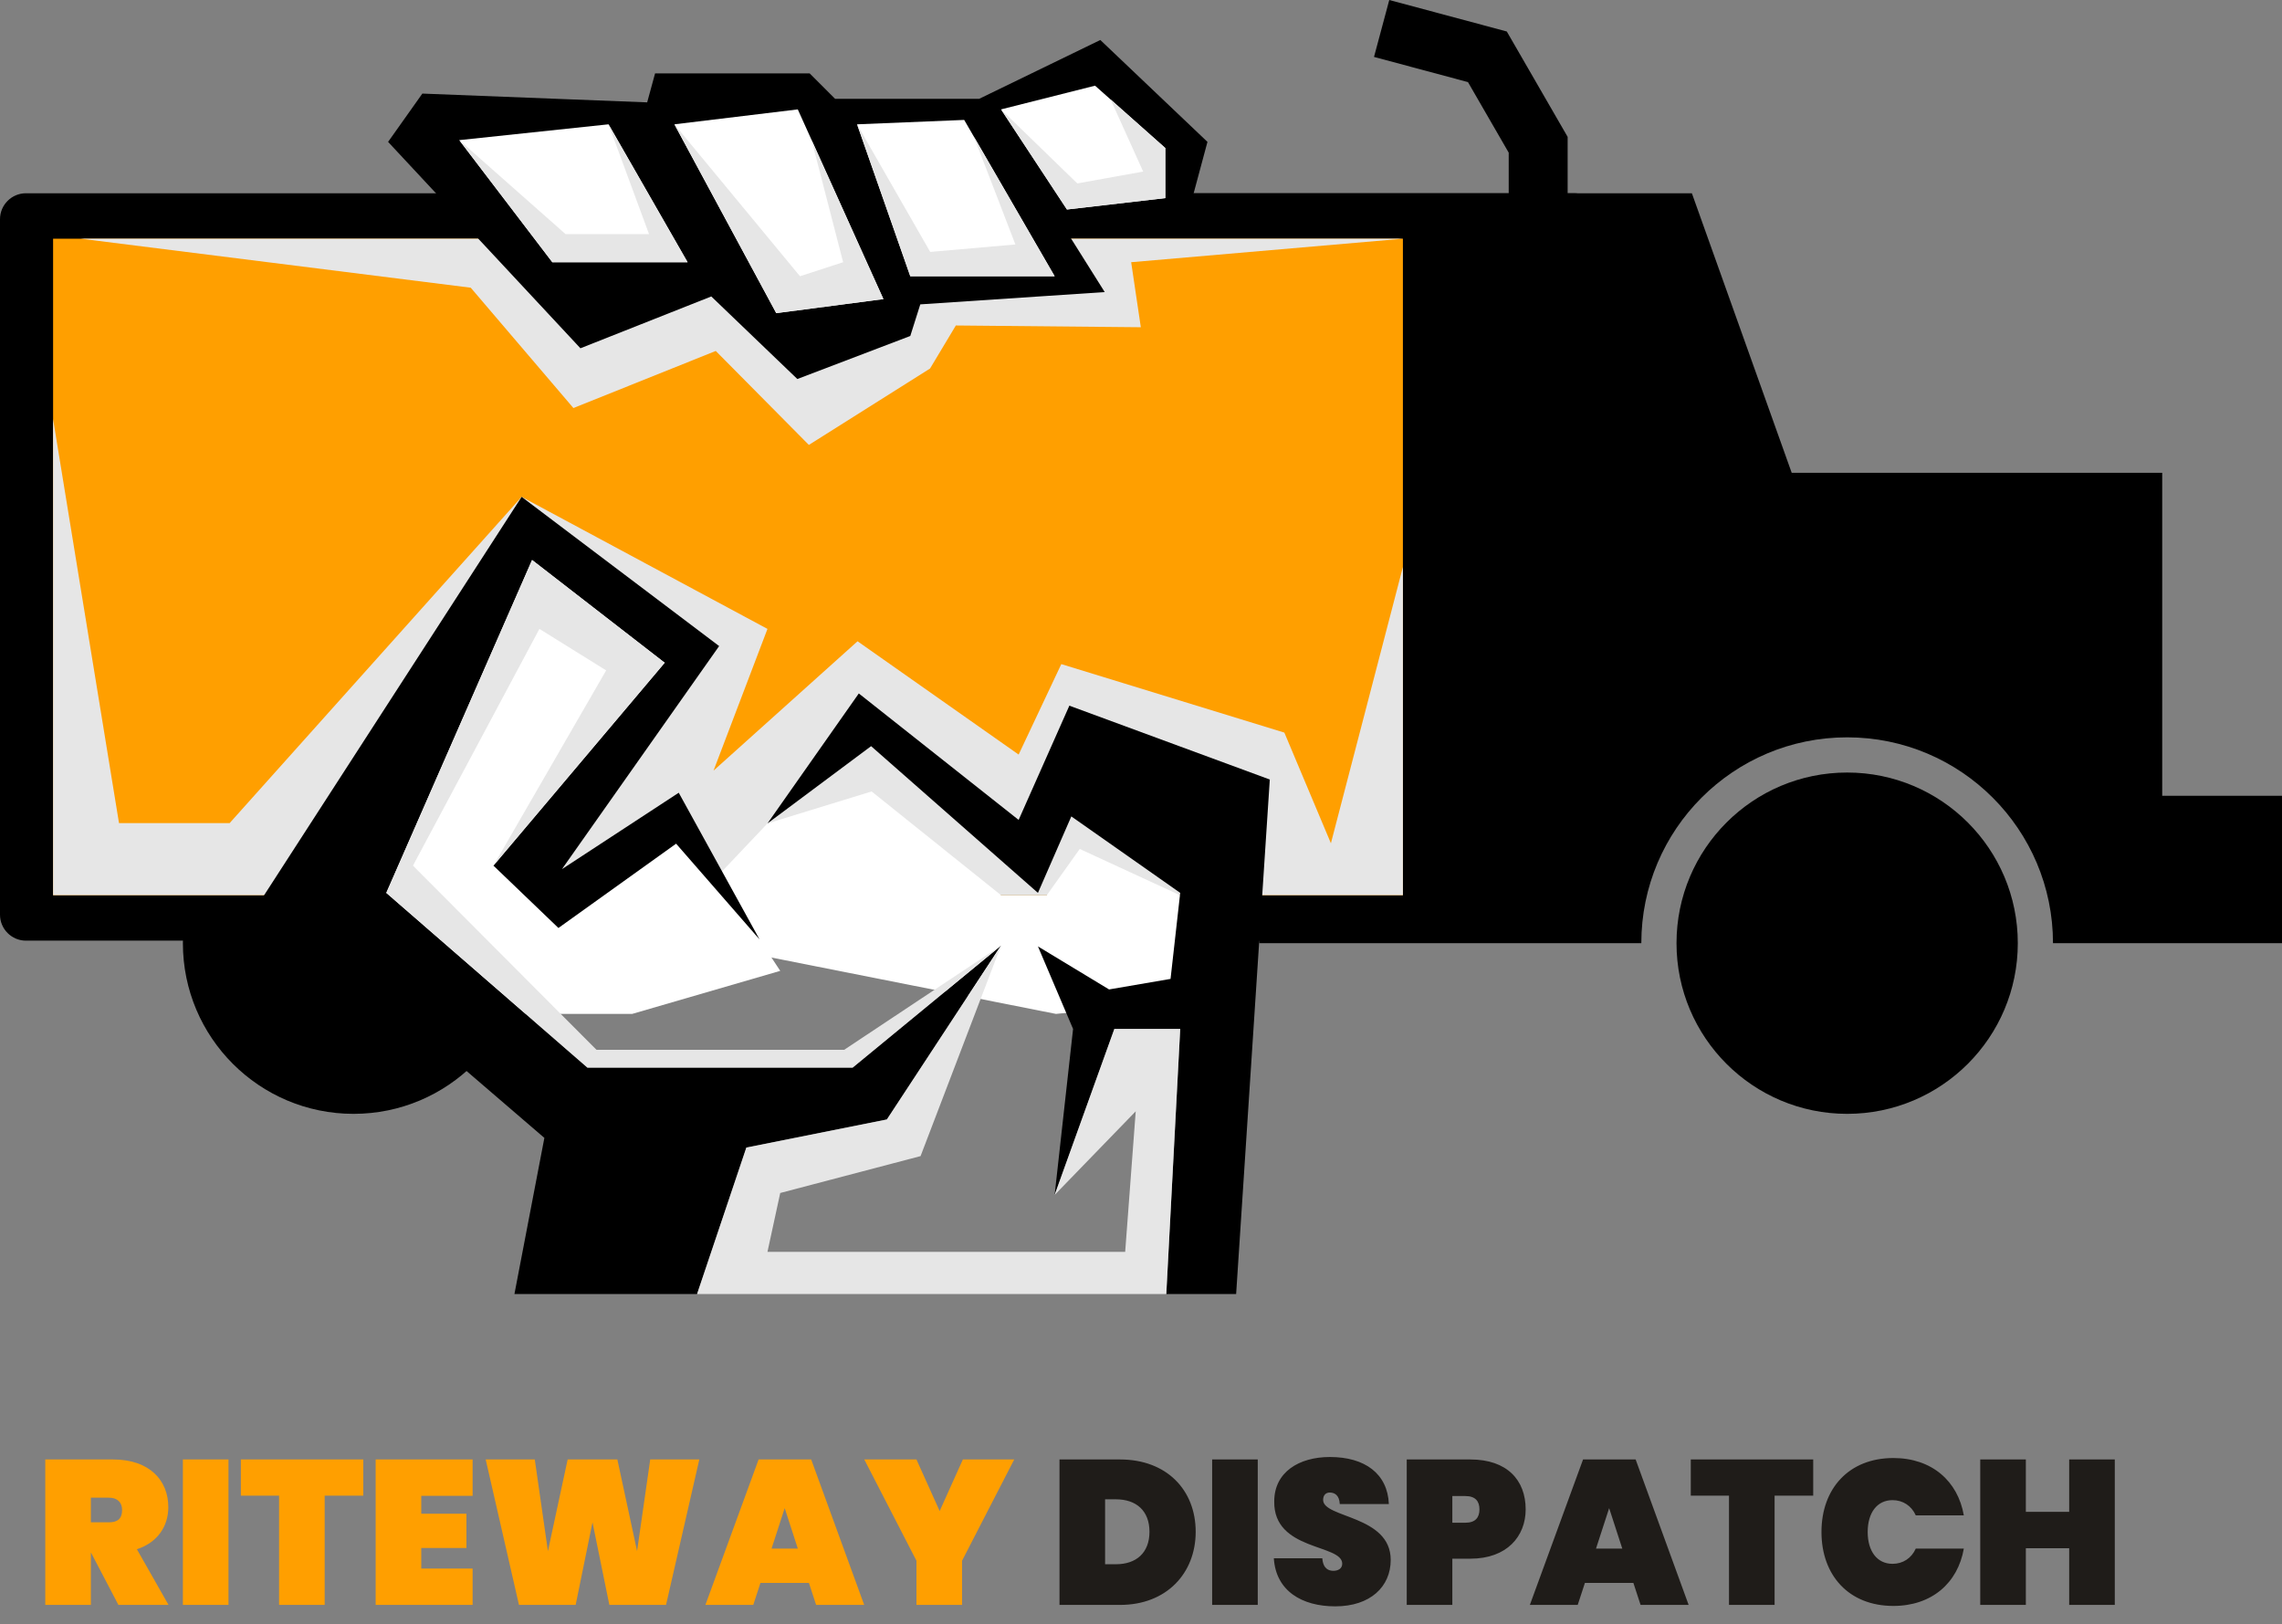 <svg width="711" height="506" viewBox="0 0 711 506" fill="none" xmlns="http://www.w3.org/2000/svg">
<rect x="0" y="0" width="711" height="506" fill="#808080" stroke="none"/>
<path fill-rule="evenodd" clip-rule="evenodd" d="M673.675 247.923H711V293.845H639.649C639.649 258.427 610.937 229.713 575.516 229.713C540.095 229.713 511.382 258.427 511.382 293.845H392.342L367.785 60.21H527.134L558.24 147.307H673.677V247.925L673.675 247.923Z" fill="black"/>
<path fill-rule="evenodd" clip-rule="evenodd" d="M110.15 240.679C139.513 240.679 163.316 264.482 163.316 293.845C163.316 323.208 139.511 347.011 110.15 347.011C80.789 347.011 56.983 323.206 56.983 293.845C56.983 264.484 80.787 240.679 110.15 240.679Z" fill="black"/>
<path fill-rule="evenodd" clip-rule="evenodd" d="M8.069 60.21H490.438C494.877 60.21 498.507 63.84 498.507 68.279V284.982C498.507 289.42 494.877 293.053 490.438 293.053H8.069C3.63 293.053 0 289.423 0 284.982V68.279C0 63.84 3.63 60.21 8.069 60.21Z" fill="black"/>
<path d="M437.098 74.369H16.542V278.891H437.098V74.369Z" fill="#FF9F00"/>
<path fill-rule="evenodd" clip-rule="evenodd" d="M25.186 74.369H437.101L352.436 81.689L355.443 101.95L297.814 101.403L289.773 114.811L252.016 138.614L223.01 109.337L178.656 127.122L146.671 89.636L25.186 74.369Z" fill="#E6E6E6"/>
<path fill-rule="evenodd" clip-rule="evenodd" d="M437.101 176.63V278.891H16.542V130.563L37.077 256.427H71.554L162.524 154.794L239.12 195.929L222.314 240.083L267.187 199.784L317.375 235.081L330.667 206.898L400.166 228.241L414.669 262.718L437.101 176.63Z" fill="#E6E6E6"/>
<path fill-rule="evenodd" clip-rule="evenodd" d="M221.429 275.205L232.07 263.977L239.121 256.537L271.565 246.568L311.89 278.891H326.152L336.413 264.489L367.635 278.891L370.42 274.548L380.174 297.805L367.586 312.034L329.007 315.877L213.813 293.055C213.813 293.055 218.191 283.58 221.429 275.207" fill="white"/>
<path fill-rule="evenodd" clip-rule="evenodd" d="M136.243 315.875L99.306 266.622L157.586 164.291L215.046 203.964L166.069 268.811L167.846 278.169L173.182 281.947L209.164 256.499L236.649 292.665L243.094 302.466L196.971 315.875H136.243Z" fill="white"/>
<path fill-rule="evenodd" clip-rule="evenodd" d="M120.92 44.203L180.845 108.503L221.613 92.358L248.428 118.079L283.617 104.672L286.734 94.823L344.194 90.991L332.154 71.839L369.366 69.648L376.207 44.203L342.825 12.463L305.066 30.795H260.193L252.259 22.862H204.101L201.639 31.891L131.592 29.155L120.92 44.203Z" fill="black"/>
<path fill-rule="evenodd" clip-rule="evenodd" d="M311.89 294.588L276.322 348.764L232.542 357.52L217.189 403.14H160.284L169.61 354.508L82.053 279.265L162.525 154.794L224.062 201.277L175.086 270.775L211.474 246.97L236.649 292.665L210.654 262.842L173.988 289.107L153.741 269.682L207.096 206.475L165.781 174.462L120.359 278.169L183.02 332.611H265.655L311.89 294.588Z" fill="black"/>
<path fill-rule="evenodd" clip-rule="evenodd" d="M143.085 43.656L172.087 81.689H214.224L189.598 38.729L143.085 43.656Z" fill="white"/>
<path fill-rule="evenodd" clip-rule="evenodd" d="M210.122 38.729L241.861 97.558L275.242 93.18L248.566 34.08L210.122 38.729Z" fill="white"/>
<path fill-rule="evenodd" clip-rule="evenodd" d="M267.033 38.729L283.617 86.064H328.598L300.414 37.362L267.033 38.729Z" fill="white"/>
<path fill-rule="evenodd" clip-rule="evenodd" d="M311.89 34.08L332.429 65.27L363.073 61.715V46.118L341.183 26.691L311.89 34.08Z" fill="white"/>
<path fill-rule="evenodd" clip-rule="evenodd" d="M363.381 403.14L367.717 320.566H347.196L328.591 372.282L334.335 320.566L323.39 294.847L345.551 308.255L364.708 304.97L367.717 278.169L333.791 254.348L323.39 278.169L271.406 232.458L239.12 256.537L267.577 216.042L317.375 255.441L333.179 219.847L395.629 242.856L385.142 403.14H363.381Z" fill="black"/>
<path fill-rule="evenodd" clip-rule="evenodd" d="M143.085 43.656L176.226 72.944H202.221L189.598 38.729L214.224 81.689H172.087L143.085 43.656Z" fill="#E6E6E6"/>
<path fill-rule="evenodd" clip-rule="evenodd" d="M210.122 38.729L241.861 97.558L275.242 93.18L252.838 43.546L262.692 81.689L249.255 86.064L210.122 38.729Z" fill="#E6E6E6"/>
<path fill-rule="evenodd" clip-rule="evenodd" d="M267.033 38.729L289.824 78.486L316.365 76.161L303.411 42.539L328.598 86.064H283.617L267.033 38.729Z" fill="#E6E6E6"/>
<path fill-rule="evenodd" clip-rule="evenodd" d="M311.89 34.08L335.658 57.145L356.179 53.449L346.03 30.992L363.073 46.118V61.715L332.429 65.27L311.89 34.08Z" fill="#E6E6E6"/>
<path fill-rule="evenodd" clip-rule="evenodd" d="M311.89 294.588L286.82 360.176L243.094 371.667L239.12 389.999H350.572L353.856 346.219L328.591 372.282L347.196 320.566H367.717L363.381 403.14H217.188L232.542 357.519L276.321 348.764L311.89 294.588Z" fill="#E6E6E6"/>
<path fill-rule="evenodd" clip-rule="evenodd" d="M153.74 269.682L188.86 208.86L168.066 195.929L128.666 269.682L185.851 327.063H263.012L311.889 294.588L265.654 332.611H183.019L120.359 278.169L165.781 174.462L207.096 206.475L153.74 269.682Z" fill="#E6E6E6"/>
<path fill-rule="evenodd" clip-rule="evenodd" d="M575.517 240.679C604.88 240.679 628.683 264.482 628.683 293.845C628.683 323.208 604.88 347.011 575.517 347.011C546.153 347.011 522.35 323.206 522.35 293.845C522.35 264.484 546.156 240.679 575.517 240.679Z" fill="black"/>
<path fill-rule="evenodd" clip-rule="evenodd" d="M488.427 42.644V131.106H470.067V47.562L457.375 25.579L428.1 17.734L432.852 0L469.471 9.812L488.427 42.644Z" fill="black"/>
<path d="M38.042 470.432C38.042 468.128 36.634 466.592 33.946 466.592H28.314V474.272H33.946C36.634 474.272 38.042 473.12 38.042 470.432ZM14.106 454.688H35.226C46.618 454.688 52.442 461.216 52.442 469.536C52.442 475.488 49.114 480.544 42.65 482.656L52.506 500H36.89L28.378 483.744H28.314V500H14.106V454.688ZM56.981 500V454.688H71.189V500H56.981ZM75.046 465.952V454.688H113.19V465.952H101.158V500H86.95V465.952H75.046ZM147.252 454.688V466.016H131.252V471.584H145.332V482.272H131.252V488.672H147.252V500H117.044V454.688H147.252ZM161.694 500L151.326 454.688H166.622L170.718 483.232L176.862 454.688H192.35L198.494 483.232L202.59 454.688H217.886L207.518 500H189.854L184.606 474.272L179.358 500H161.694ZM254.277 500L252.037 493.152H236.933L234.693 500H219.781L236.357 454.688H252.741L269.253 500H254.277ZM248.581 482.464L244.485 469.856L240.389 482.464H248.581ZM285.537 486.24L269.281 454.688H285.537L292.769 470.752L300.001 454.688H316.001L299.745 486.24V500H285.537V486.24Z" fill="#FF9F00"/>
<path d="M348.986 454.688C363.45 454.688 372.538 464.16 372.538 477.216C372.538 490.144 363.45 500 348.986 500H330.106V454.688H348.986ZM344.314 487.328H347.706C353.978 487.328 358.138 483.808 358.138 477.216C358.138 470.624 353.978 467.104 347.706 467.104H344.314V487.328ZM377.669 500V454.688H391.877V500H377.669ZM433.302 485.984C433.302 494.304 426.966 500.448 416.022 500.448C405.654 500.448 397.526 495.648 396.886 485.472H411.99C412.246 488.8 414.038 489.376 415.446 489.376C416.854 489.376 418.198 488.736 418.198 487.136C418.134 480.992 396.758 483.232 397.014 467.744C397.014 458.656 404.694 453.92 414.358 453.92C425.302 453.92 432.342 459.168 432.726 468.576H417.43C417.302 465.824 415.83 464.992 414.294 464.992C413.142 464.992 412.246 465.76 412.246 467.296C412.246 472.992 433.302 472.032 433.302 485.984ZM452.502 474.4H456.534C459.734 474.4 460.95 472.736 460.95 470.24C460.95 467.744 459.734 466.08 456.534 466.08H452.502V474.4ZM475.35 470.24C475.35 478.624 469.526 485.6 458.134 485.6H452.502V500H438.294V454.688H458.134C469.526 454.688 475.35 461.088 475.35 470.24ZM511.152 500L508.912 493.152H493.808L491.568 500H476.656L493.232 454.688H509.616L526.128 500H511.152ZM505.456 482.464L501.36 469.856L497.264 482.464H505.456ZM526.796 465.952V454.688H564.94V465.952H552.908V500H538.7V465.952H526.796ZM567.514 477.28C567.514 463.776 576.026 454.24 589.914 454.24C601.882 454.24 610.01 461.408 611.866 472.096H596.89C595.546 469.088 592.858 467.36 589.658 467.36C584.858 467.36 581.914 471.264 581.914 477.28C581.914 483.296 584.858 487.2 589.658 487.2C592.858 487.2 595.546 485.472 596.89 482.464H611.866C610.01 493.152 601.882 500.32 589.914 500.32C576.026 500.32 567.514 490.784 567.514 477.28ZM644.693 500V482.336H631.189V500H616.981V454.688H631.189V471.008H644.693V454.688H658.901V500H644.693Z" fill="#1F1C19"/>
</svg>
